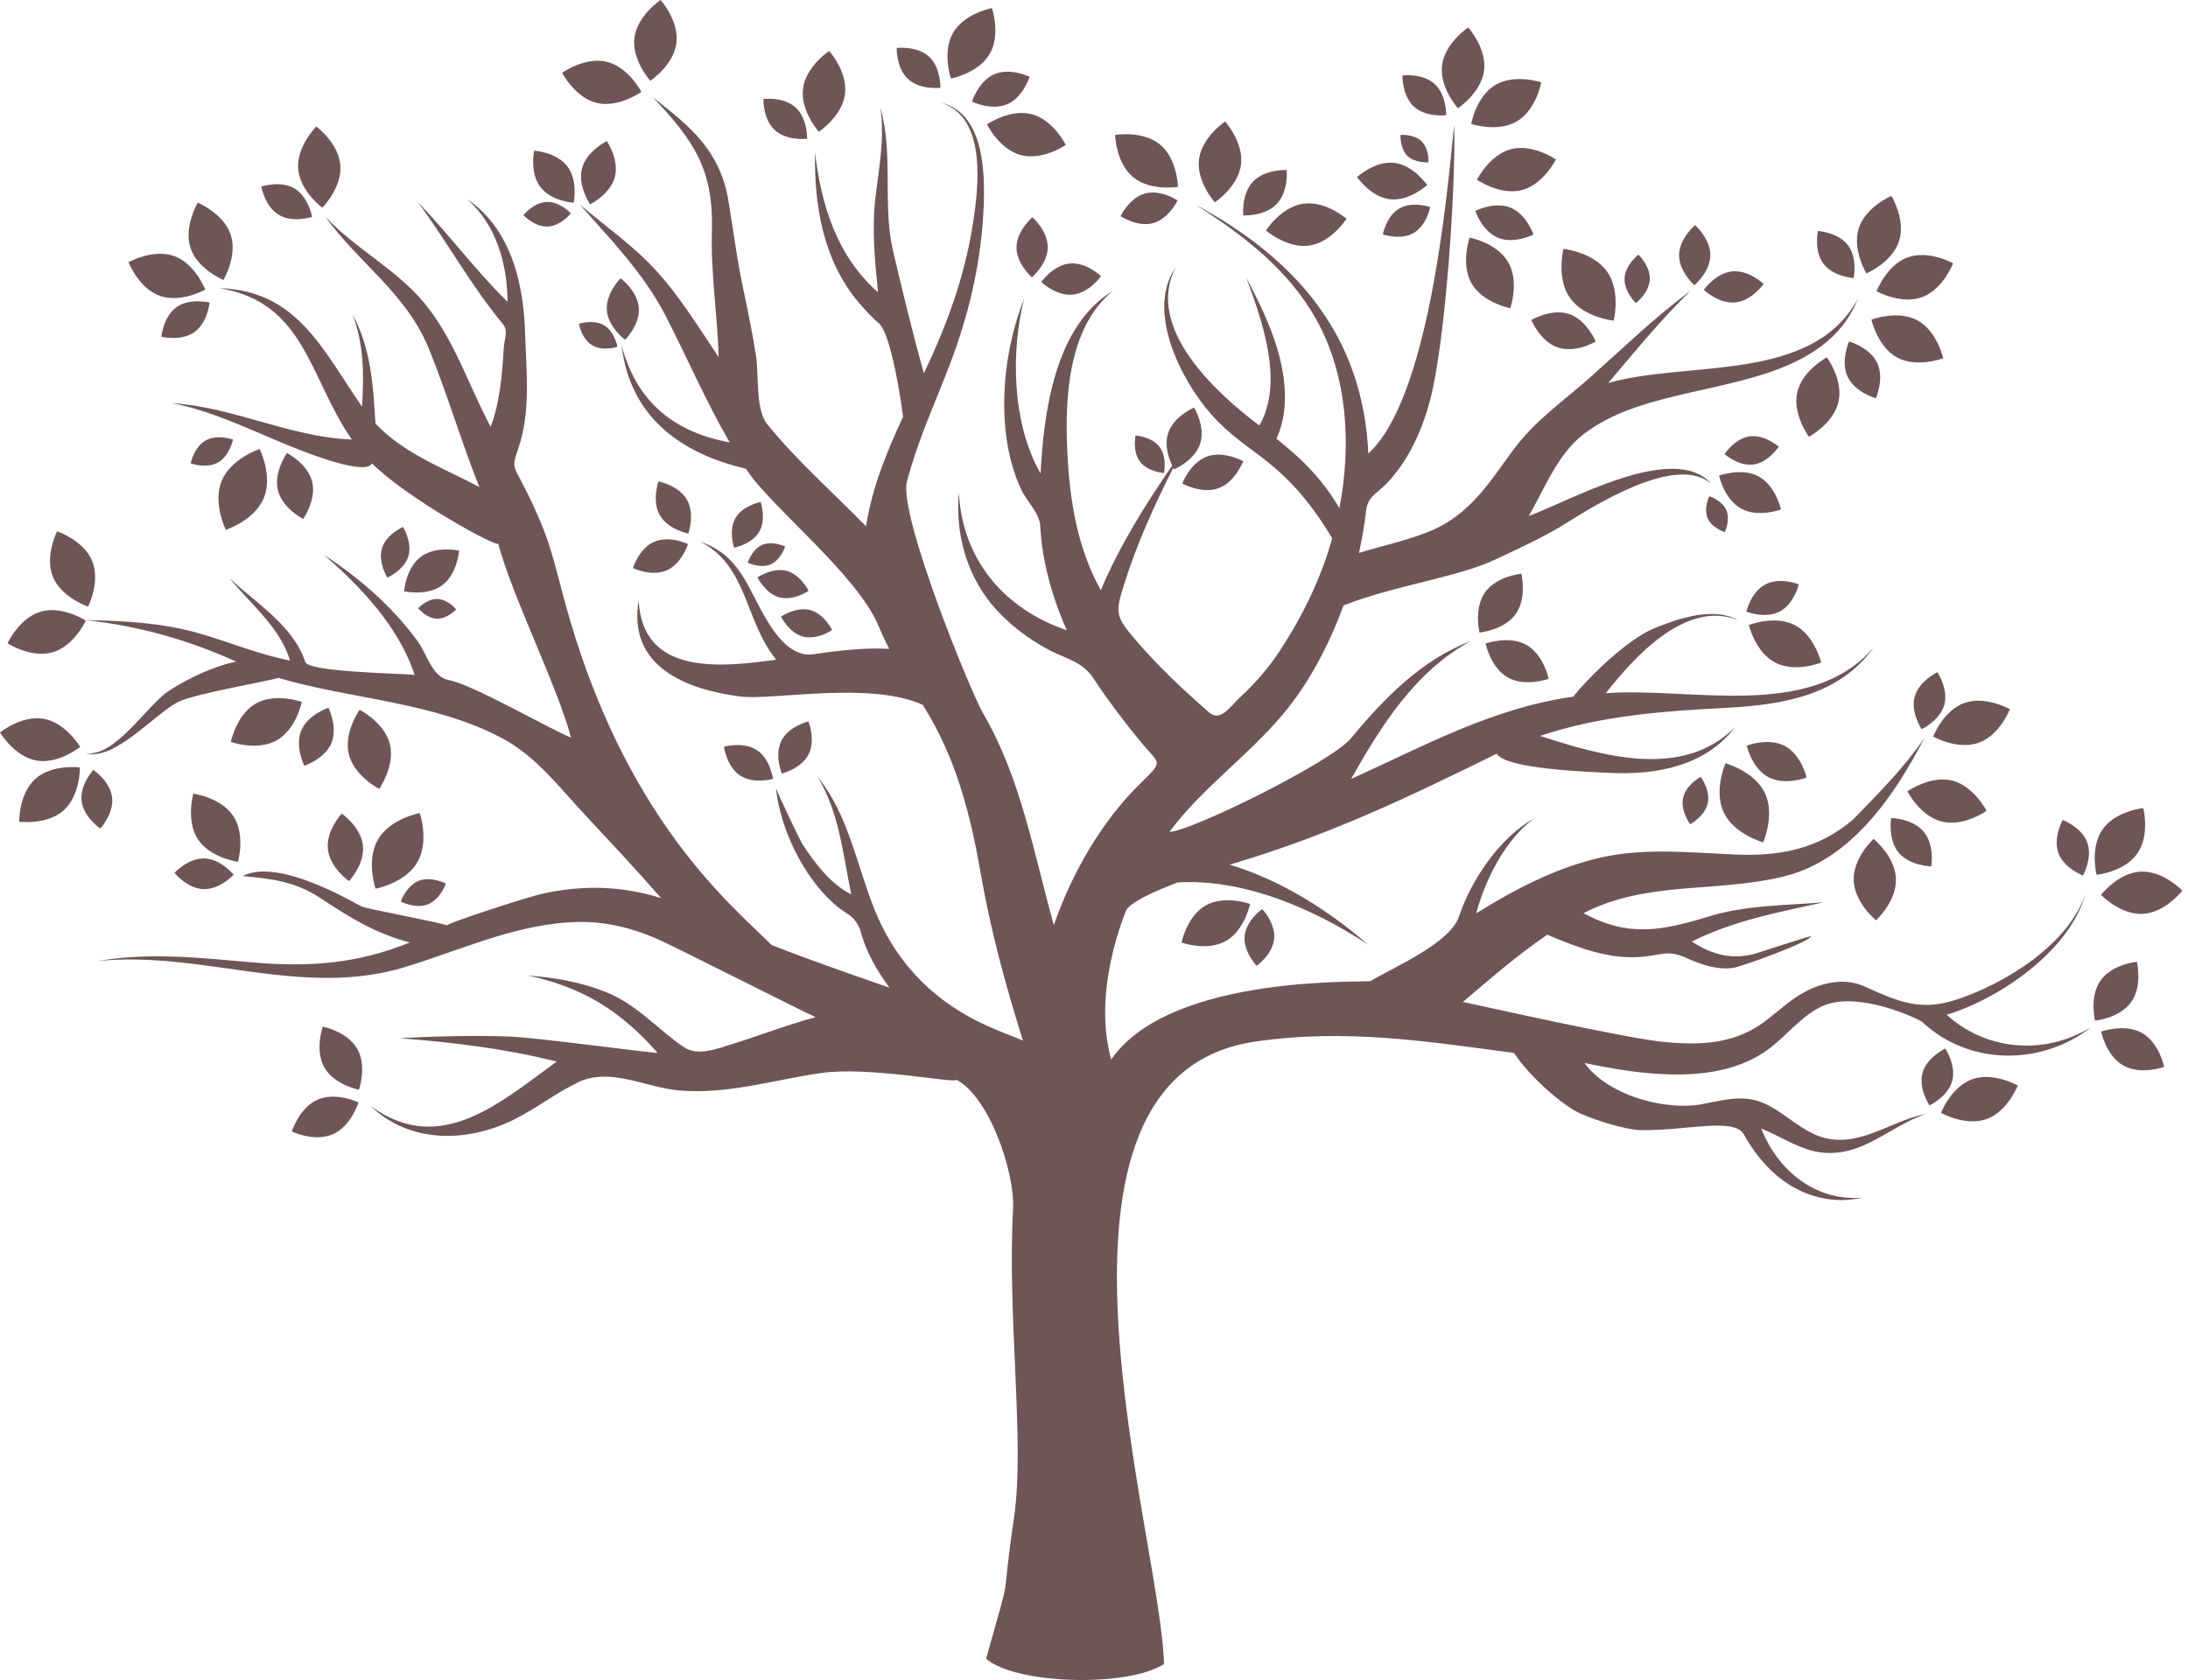 <?xml version="1.0" encoding="UTF-8"?> <svg xmlns="http://www.w3.org/2000/svg" width="250" height="192" viewBox="0 0 250 192" fill="none"> <path d="M238.111 117.854L238.106 117.858L238.111 117.854Z" fill="#6F5555"></path> <path d="M125.424 123.049C125.42 123.029 125.459 122.993 125.424 123.049C125.602 122.751 125.412 122.886 125.424 123.049Z" fill="#6F5555"></path> <path d="M238.106 117.858L238.11 117.854C238.513 117.638 238.162 117.826 238.106 117.858Z" fill="#6F5555"></path> <path d="M238.106 117.858C232.947 120.583 226.718 119.883 222.426 115.968C228.476 114.147 236.479 108.653 238.269 102.217C236.256 108.021 229.085 112.408 223.567 114.238C219.415 115.614 216.889 114.461 213.138 112.786C211.049 111.76 208.551 112.197 206.534 113.192C204.828 114.035 203.388 115.384 201.9 116.549C198.42 119.278 194.553 119.485 190.289 119.099C185.671 118.677 168.459 114.755 167.139 114.512C170.281 111.859 173.384 109.139 176.789 106.827C180.273 108.287 183.905 109.723 187.759 109.337C189.923 109.119 190.663 108.55 192.68 109.477C194.291 110.205 196.24 110.897 198.038 110.606C198.869 110.531 206.912 107.615 206.912 106.998C206.912 106.919 201.22 108.777 200.715 108.932C197.97 109.755 195.695 109.139 193.3 107.603C198.118 105.208 203.189 104.254 208.404 103.116C204.005 103.486 199.311 103.434 195.074 104.795C189.832 106.382 186.017 107.126 180.929 104.361C188.205 100.626 195.954 102.05 203.663 100.204C211.415 98.391 216.439 91.008 219.904 84.301C217.573 87.742 214.601 90.706 211.714 93.677C207.748 97.034 203.384 97.877 198.257 97.659C193.105 97.44 188.086 96.879 182.99 97.985C177.851 99.134 173.109 101.613 168.67 104.385C169.688 100.543 171.983 95.976 175.253 93.558C171.355 95.718 168.089 100.586 166.705 104.735C165.691 107.778 159.445 110.439 156.613 112.11C156.856 112.365 133.876 111.096 126.967 121.084C125.742 116.724 126.279 111.927 127.468 107.627C127.798 106.442 128.188 105.272 128.634 104.127C129 103.196 131.653 101.955 134.517 100.865C134.564 100.861 134.612 100.857 134.664 100.853C134.978 100.821 135.364 100.817 135.806 100.817C136.028 100.817 136.267 100.813 136.518 100.809C136.764 100.825 137.031 100.837 137.301 100.853C138.403 100.897 139.692 101.08 141.068 101.334C142.444 101.609 143.9 102.01 145.344 102.484C146.78 102.981 148.2 103.55 149.505 104.15C150.806 104.759 152.011 105.372 153.013 105.944C153.519 106.227 153.976 106.493 154.378 106.74C154.784 106.983 155.134 107.193 155.416 107.38C155.989 107.746 156.315 107.957 156.315 107.957C156.315 107.957 156.021 107.707 155.5 107.269C155.245 107.046 154.923 106.788 154.549 106.493C154.183 106.195 153.761 105.865 153.292 105.519C152.361 104.811 151.235 104.035 149.998 103.243C148.757 102.46 147.385 101.688 145.969 100.98C144.545 100.292 143.077 99.671 141.653 99.186C141.259 99.059 140.877 98.936 140.495 98.824C140.722 98.752 140.929 98.689 141.116 98.633C152.146 95.324 160.806 91.155 171.017 86.139C172.055 87.901 181.582 88.211 183.849 88.327C189.203 88.597 194.82 87.591 198.249 83.104C192.238 89.13 183.046 86.386 175.969 84.106C182.831 81.787 190.062 81.27 197.238 80.896C203.575 80.562 210.142 79.52 214.08 73.999C206.853 82.388 193.181 78.498 183.479 79.222C186.602 75.24 192.576 68.498 198.547 70.86C195.771 69.321 191.809 70.669 189.12 71.759C185.078 73.402 179.708 79.484 179.796 79.611C170.559 80.904 162.767 85.228 154.386 89.023C157.799 82.933 161.761 76.652 168.085 73.251C162.465 75.379 158.133 79.806 154.386 84.353C152.114 87.118 135.965 95.053 133.622 95.073C137.345 90.061 142.532 86.445 146.542 81.688C149.6 78.052 151.884 73.633 153.511 69.19C159.43 66.871 166.566 65.996 170.981 63.891C173.296 62.793 176.367 61.389 178.654 59.973C182.031 57.857 191.61 51.751 195.564 55.331C191.311 50.355 179.159 57.368 174.68 58.967C176.649 55.562 178.105 51.489 181.51 49.205C184.903 46.815 189.1 45.796 193.082 44.873C200.19 43.227 209.267 41.807 212.286 34.13C207.056 43.843 192.728 41.174 183.75 43.776C186.813 40.172 189.764 36.524 193.173 33.23C189.112 36.23 185.524 39.71 181.761 43.064C178.455 46.007 175.349 48.052 172.727 51.656C170.046 55.343 167.982 58.637 163.741 60.562C161.009 61.731 158.109 62.32 155.273 63.191C155.627 61.604 155.901 59.997 156.088 58.382C156.283 56.699 157.329 56.421 158.447 55.248C160.909 52.662 162.425 49.317 163.356 45.908C165.162 39.273 166.375 21.082 166.148 14.268C165.297 22.932 163.212 45.558 156.343 51.839C155.746 38.346 148.053 29.555 136.581 23.378C142.011 26.83 147.289 30.86 150.452 36.608C154.024 43.103 154.406 51.019 153.033 58.092C151.832 55.96 150.261 54.07 148.479 52.395C147.631 51.6 146.748 50.856 145.841 50.136C146.422 48.903 146.713 47.547 146.792 46.19C147.079 41.118 144.704 36.118 142.405 31.739C144.211 36.663 146.74 43.644 143.896 48.633C139.107 45.033 130.722 37.515 134.342 30.546C130.889 35.498 134.946 43.438 138.367 47.324C142.623 52.157 146.661 52.272 152.218 61.52C150.949 66.059 148.9 70.303 146.235 74.369C144.942 76.342 143.407 78.1 141.681 79.703C140.543 80.757 139.461 82.567 138.125 81.401C137.114 80.514 136.112 79.615 135.125 78.697C133.176 76.875 131.319 74.981 129.588 72.949C127.365 70.347 127.472 69.882 128.47 66.696C129.914 62.105 131.895 57.738 134.063 53.458C134.123 53.569 134.163 53.637 134.163 53.637C134.163 53.637 136.506 52.646 137.134 50.697C137.759 48.748 136.438 46.58 136.438 46.58C136.438 46.58 134.095 47.566 133.467 49.516C133.009 50.936 133.586 52.471 133.936 53.199C130.833 57.722 127.91 62.392 125.774 67.459C123.089 62.606 122.225 57.205 121.955 51.711C121.657 45.578 121.987 37.471 127.174 33.23C120.515 37.256 119.262 47.101 118.896 54.11C115.666 48.473 115.455 40.307 117.018 34.13C114.465 40.538 113.685 49.436 116.633 55.836C117.301 57.352 118.789 58.561 118.864 60.172C118.92 61.178 119.031 62.189 119.186 63.183C119.707 66.27 120.622 69.174 121.895 72.03C114.684 69.576 109.934 63.911 109.552 56.226C109.174 60.848 110.316 65.355 113.259 69.011C115.097 71.218 117.432 73.004 119.97 74.341C122.142 75.419 123.82 75.677 125.093 77.762C126.716 80.204 128.49 82.535 130.352 84.799C132.484 87.392 132.997 86.863 130.531 89.309C125.933 93.705 122.488 99.755 120.412 105.722C118.104 97.511 116.704 89.091 112.376 81.604C110.988 79.321 102.615 58.804 103.629 55.013C104.93 50.14 106.772 46.25 108.59 41.484C110.63 36.114 111.975 30.502 112.333 24.758C112.591 20.641 112.75 12.9 107.464 11.731C112.917 13.338 111.78 21.774 111.104 25.943C110.145 31.822 108.128 37.304 105.562 42.658C104.234 37.932 103.096 33.151 101.967 28.378C100.853 23.083 102.09 17.554 100.594 12.327C101.095 15.688 100.459 19.03 100.053 22.363C99.596 26.118 99.946 29.674 100.324 33.413C95.646 29.285 93.808 23.429 93.128 17.403C93.013 23.465 94.055 29.734 98.068 34.515C98.828 35.39 99.604 36.262 100.487 37.021C101.426 37.849 102.535 42.638 103.184 47.634C101.318 51.632 99.628 55.769 98.955 60.156C95.165 56.262 91.119 52.738 87.682 48.501C86.294 46.783 86.72 42.912 86.386 40.689C85.988 38.195 85.502 35.713 84.966 33.242C84.206 29.718 83.784 26.194 83.179 22.642C82.153 17.192 78.971 14.527 74.611 11.134C79.373 16.158 81.537 19.451 81.342 26.433C81.198 31.21 81.982 36.035 82.113 40.808C79.846 37.455 77.698 33.911 74.961 30.915C72.364 28.075 69.174 25.86 66.25 23.378C69.846 27.455 73.438 31.11 75.992 35.971C78.51 40.86 80.673 45.912 83.374 50.558C76.926 49.376 72.734 45.868 71.027 39.504C71.978 47.559 77.69 51.811 85.224 53.565C87.969 57.881 97.945 65.598 100.423 71.632C100.781 72.487 101.171 73.331 101.605 74.154C98.681 73.987 95.741 74.369 92.853 74.778C90.642 75.093 88.824 72.901 87.698 71.004C85.387 67.213 84.611 63.446 79.989 61.902C85.403 64.564 85.101 71.016 88.685 75.387C82.364 76.278 73.406 77.237 72.972 68.621C71.719 76.127 78.267 78.776 84.568 79.6C88.239 80.077 99.401 77.805 105.435 80.554C109.178 86.473 110.837 92.861 112.034 99.703C113.2 106.382 114.866 112.492 116.883 118.932C114.457 117.75 104.552 115.435 99.934 103.971C97.858 98.824 96.994 93.219 93.426 88.78C95.908 92.893 96.306 97.607 97.261 102.209C94.926 101.06 93.144 98.689 91.744 96.573C91.457 96.143 88.872 90.745 88.657 90.049C89.138 94.691 91.752 100.109 95.22 103.224C96.863 104.703 97.416 104.365 98.263 106.187C98.856 108.598 100.165 110.917 101.644 112.882C97.133 111.306 92.615 109.755 88.164 108.001C83.609 103.45 71.29 93.597 64.524 68.74C63.728 65.812 63.076 62.857 61.926 60.045C61.258 58.422 60.51 56.835 59.703 55.275C58.613 53.171 58.505 53.322 59.209 51.286C60.617 47.224 60.168 42.745 60.013 38.529C59.889 32.674 58.541 26.313 53.41 22.781C56.719 25.752 57.96 30.16 57.992 34.492C54.333 30.912 51.286 26.763 47.733 23.079C51.103 27.646 53.831 32.658 57.463 37.037C58.103 37.809 57.622 38.776 57.563 39.718C57.376 42.737 57.141 45.924 56.063 48.78C53.533 44.046 51.898 38.712 48.406 34.543C45.18 30.689 40.542 28.398 37.133 24.722C41.015 30.12 46.409 33.485 49.006 39.861C51.115 45.044 52.69 50.446 54.766 55.653C50.685 53.513 46.126 51.827 42.9 48.402C42.642 44.122 42.387 39.75 40.267 35.919C41.596 39.297 41.592 42.901 41.365 46.477C36.87 39.985 33.954 33.179 25.04 32.932C34.921 34.519 35.327 43.27 40.2 50.224C33.167 49.981 26.695 46.512 19.662 46.075C24.022 46.926 27.98 48.831 32.053 50.53C33.37 51.083 41.612 54.575 42.511 52.968C46.54 56.978 56.727 62.563 56.93 62.133C58.473 68.032 63.7 78.446 65.244 84.301C62.714 83.271 54.014 78.235 51.329 77.738C49.333 77.372 48.871 74.842 47.654 73.187C44.802 69.313 41.011 66.003 36.986 63.394C41.17 66.966 45.677 71.787 47.371 77.137C45.836 76.946 35.259 76.831 34.885 75.654C33.465 71.441 29.304 68.999 26.233 66.083C28.632 69.05 32.021 71.704 33.135 75.49C29.475 74.782 26.094 73.319 22.518 72.316C18.366 71.159 14.093 70.952 9.809 70.86C15.963 71.58 21.345 73.072 26.985 75.61C24.754 76.063 21.782 77.324 19.324 78.935C16.758 80.61 13.222 86.517 9.809 86.091C13.071 87.014 17.649 81.6 20.37 80.212C22.474 79.202 31.858 77.63 31.775 77.463C40.259 79.966 49.563 80.172 57.471 84.424C61.282 86.473 63.903 89.981 66.811 93.092C69.751 96.243 72.706 99.389 75.534 102.639C71.079 101.231 66.556 101.127 62.014 102.13C60.092 102.555 51.182 105.479 51.039 105.769C51.023 105.562 41.942 103.872 41.345 103.617C40.721 103.347 31.818 97.917 27.725 100.129C31.003 100.399 33.779 100.781 36.476 102.555C39.865 104.783 42.845 106.688 46.838 107.707C40.892 110.125 35.382 110.551 29.042 110.002C23.059 109.485 17.116 108.8 11.15 109.835C23.123 108.605 34.464 114.135 46.329 110.507C52.801 108.53 59.15 105.511 66.043 105.368C69.166 105.304 72.149 106.028 75.001 107.265C77.241 108.24 91.517 115.515 93.195 116.243C89.775 117.17 86.473 118.478 83.08 119.505C81.525 120.014 79.544 120.638 78.124 119.664C75.001 117.528 72.829 114.823 69.201 113.367C66.338 112.217 63.338 111.72 60.279 111.477C66.604 112.826 70.916 115.535 75.152 120.34C73.816 120.272 61.154 118.562 58.151 118.458C53.971 118.315 49.822 118.431 45.645 118.645C51.715 119.131 57.69 119.827 63.609 121.326C57.264 125.901 50.331 132.249 42.359 126.41C46.838 130.698 53.326 130.595 58.66 127.985C61.23 126.724 63.486 124.922 66.063 123.689C69.675 121.955 73.704 124.242 77.519 124.616C83.136 125.117 88.386 123.403 93.888 122.623C99.405 121.844 109.357 123.9 109.254 123.391C113.005 125.276 115.98 133.972 115.75 138.168C115.077 150.611 117.122 164.855 115.861 173.443C114.186 184.887 115.921 177.922 112.675 189.569C115.869 192.433 128.689 192.93 132.997 190.178C132.675 175.671 115.817 122.977 143.499 119.027C153.67 117.544 162.966 118.995 172.99 120.336C174.828 123.105 178.121 125.881 179.867 126.895C181.486 127.826 185.711 129.147 187.568 129.163C192.827 129.206 198.11 127.695 199.239 129.628C200.353 131.637 201.801 133.467 203.647 134.855C206.355 136.848 209.597 137.623 212.883 136.86C207.553 137.381 203.133 133.829 201.244 128.98C203.643 129.934 205.771 131.525 208.412 131.744C213.002 132.106 215.994 128.669 220.051 127.305C216.025 128.065 212.346 131.319 208.07 129.926C205.91 129.222 204.255 127.528 202.29 126.45C199.677 125.014 197.692 125.571 194.967 126.088C190.743 127.11 183.79 125.32 181.041 121.482C187.493 122.842 196.276 124.143 201.996 119.958C204.025 118.474 205.635 116.322 207.879 115.153C212.048 112.878 219.824 116.732 219.693 116.851C225.015 121.772 233.178 121.828 238.866 117.448C238.615 117.583 238.361 117.719 238.11 117.854L238.106 117.858V117.858Z" fill="#6F5555"></path> <path d="M125.424 123.053C125.412 122.886 125.602 122.75 125.424 123.053V123.053Z" fill="#6F5555"></path> <path d="M88.657 90.049L88.649 89.973C88.641 89.973 88.645 90.001 88.657 90.049Z" fill="#6F5555"></path> <path d="M125.424 123.05C125.46 122.992 125.419 123.029 125.424 123.05V123.05Z" fill="#6F5555"></path> <path d="M36.289 125.674C34.185 126.593 33.342 129.314 33.342 129.314C33.342 129.314 35.911 130.551 38.016 129.632C40.12 128.717 40.963 125.992 40.963 125.992C40.963 125.992 38.394 124.755 36.289 125.674V125.674Z" fill="#6F5555"></path> <path d="M36.878 117.325C36.878 117.325 35.927 120.014 37.069 122.007C38.211 123.999 41.011 124.54 41.011 124.54C41.011 124.54 41.958 121.851 40.816 119.863C39.678 117.87 36.878 117.325 36.878 117.325V117.325Z" fill="#6F5555"></path> <path d="M72.316 64.921C72.316 64.921 74.436 65.944 76.175 65.184C77.913 64.428 78.609 62.177 78.609 62.177C78.609 62.177 76.489 61.158 74.751 61.914C73.012 62.67 72.316 64.921 72.316 64.921Z" fill="#6F5555"></path> <path d="M78.649 60.979C78.649 60.979 79.432 58.756 78.49 57.113C77.547 55.466 75.236 55.017 75.236 55.017C75.236 55.017 74.452 57.24 75.395 58.883C76.338 60.53 78.649 60.979 78.649 60.979Z" fill="#6F5555"></path> <path d="M117.969 24.833C117.969 24.833 116.171 26.349 116.147 28.246C116.127 30.144 117.894 31.699 117.894 31.699C117.894 31.699 119.696 30.183 119.715 28.286C119.739 26.389 117.969 24.833 117.969 24.833Z" fill="#6F5555"></path> <path d="M118.971 32.228C118.971 32.228 120.674 33.855 122.563 33.668C124.453 33.485 125.805 31.56 125.805 31.56C125.805 31.56 124.103 29.933 122.213 30.116C120.328 30.303 118.971 32.228 118.971 32.228V32.228Z" fill="#6F5555"></path> <path d="M193.599 32.598C193.599 32.598 195.401 31.078 195.421 29.181C195.444 27.288 193.678 25.728 193.678 25.728C193.678 25.728 191.876 27.248 191.852 29.141C191.833 31.039 193.599 32.598 193.599 32.598Z" fill="#6F5555"></path> <path d="M194.677 33.123C194.677 33.123 196.379 34.75 198.269 34.563C200.154 34.38 201.514 32.455 201.514 32.455C201.514 32.455 199.808 30.828 197.923 31.015C196.033 31.198 194.677 33.123 194.677 33.123Z" fill="#6F5555"></path> <path d="M173.185 70.172C174.505 68.318 173.833 65.57 173.833 65.57C173.833 65.57 171.013 65.828 169.692 67.686C168.368 69.543 169.044 72.292 169.044 72.292C169.044 72.292 171.864 72.03 173.185 70.172Z" fill="#6F5555"></path> <path d="M172.302 77.436C174.291 78.549 176.948 77.579 176.948 77.579C176.948 77.579 176.383 74.806 174.394 73.692C172.405 72.583 169.744 73.549 169.744 73.549C169.744 73.549 170.313 76.326 172.302 77.436Z" fill="#6F5555"></path> <path d="M243.512 114.52C244.837 112.667 244.16 109.918 244.16 109.918C244.16 109.918 241.344 110.177 240.019 112.034C238.699 113.892 239.375 116.641 239.375 116.641C239.375 116.641 242.191 116.378 243.512 114.52V114.52Z" fill="#6F5555"></path> <path d="M244.721 118.041C242.732 116.931 240.075 117.897 240.075 117.897C240.075 117.897 240.64 120.674 242.633 121.784C244.622 122.898 247.279 121.927 247.279 121.927C247.279 121.927 246.714 119.154 244.721 118.041Z" fill="#6F5555"></path> <path d="M68.191 11.762C70.689 12.363 73.283 10.497 73.283 10.497C73.283 10.497 71.819 7.661 69.321 7.06C66.823 6.46 64.233 8.325 64.233 8.325C64.233 8.325 65.693 11.162 68.191 11.762Z" fill="#6F5555"></path> <path d="M77.288 4.925C77.611 2.375 75.478 0 75.478 0C75.478 0 72.817 1.762 72.491 4.312C72.169 6.862 74.301 9.232 74.301 9.232C74.301 9.232 76.962 7.474 77.288 4.925V4.925Z" fill="#6F5555"></path> <path d="M172.668 17.045C170.178 17.681 168.761 20.541 168.761 20.541C168.761 20.541 171.379 22.363 173.869 21.727C176.359 21.086 177.775 18.226 177.775 18.226C177.775 18.226 175.158 16.404 172.668 17.045Z" fill="#6F5555"></path> <path d="M172.588 23.727C170.754 22.984 168.563 24.105 168.563 24.105C168.563 24.105 169.35 26.436 171.188 27.184C173.022 27.928 175.213 26.806 175.213 26.806C175.213 26.806 174.426 24.475 172.588 23.727Z" fill="#6F5555"></path> <path d="M167.922 27.156C167.922 27.156 166.864 30.167 168.145 32.395C169.43 34.619 172.564 35.223 172.564 35.223C172.564 35.223 173.618 32.208 172.337 29.98C171.057 27.753 167.922 27.156 167.922 27.156Z" fill="#6F5555"></path> <path d="M43.644 62.654C43.155 64.257 44.261 66.015 44.261 66.015C44.261 66.015 46.166 65.18 46.655 63.581C47.149 61.982 46.043 60.22 46.043 60.22C46.043 60.22 44.137 61.055 43.644 62.654Z" fill="#6F5555"></path> <path d="M48.107 63.617C46.369 64.901 46.17 67.575 46.17 67.575C46.17 67.575 48.783 68.171 50.522 66.886C52.26 65.602 52.463 62.929 52.463 62.929C52.463 62.929 49.846 62.336 48.107 63.617V63.617Z" fill="#6F5555"></path> <path d="M47.781 69.52C47.781 69.52 48.72 70.673 49.917 70.705C51.114 70.737 52.117 69.639 52.117 69.639C52.117 69.639 51.178 68.485 49.981 68.454C48.78 68.418 47.781 69.52 47.781 69.52Z" fill="#6F5555"></path> <path d="M159.895 23.819C158.403 24.682 158.002 26.786 158.002 26.786C158.002 26.786 160.022 27.494 161.518 26.631C163.014 25.768 163.411 23.664 163.411 23.664C163.411 23.664 161.391 22.956 159.895 23.819Z" fill="#6F5555"></path> <path d="M158.825 22.773C161.037 23.023 163.065 21.15 163.065 21.15C163.065 21.15 161.51 18.863 159.298 18.612C157.087 18.361 155.058 20.235 155.058 20.235C155.058 20.235 156.613 22.522 158.825 22.773Z" fill="#6F5555"></path> <path d="M163.216 18.549C163.216 18.549 163.316 17.021 162.433 16.154C161.554 15.291 160.026 15.418 160.026 15.418C160.026 15.418 159.927 16.949 160.806 17.813C161.689 18.676 163.216 18.549 163.216 18.549Z" fill="#6F5555"></path> <path d="M200.365 53.084C202.071 52.849 203.237 51.051 203.237 51.051C203.237 51.051 201.63 49.635 199.919 49.869C198.213 50.104 197.047 51.902 197.047 51.902C197.047 51.902 198.654 53.318 200.365 53.084Z" fill="#6F5555"></path> <path d="M198.949 58.131C200.902 59.197 203.491 58.231 203.491 58.231C203.491 58.231 202.911 55.526 200.958 54.46C199.005 53.39 196.419 54.36 196.419 54.36C196.419 54.36 196.996 57.065 198.949 58.131Z" fill="#6F5555"></path> <path d="M195.301 56.711C195.301 56.711 194.629 58.092 195.118 59.225C195.607 60.359 197.071 60.816 197.071 60.816C197.071 60.816 197.74 59.436 197.25 58.302C196.761 57.169 195.301 56.711 195.301 56.711Z" fill="#6F5555"></path> <path d="M37.463 97.058C37.694 99.19 39.881 100.698 39.881 100.698C39.881 100.698 41.699 98.752 41.468 96.624C41.234 94.496 39.046 92.985 39.046 92.985C39.046 92.985 37.228 94.93 37.463 97.058Z" fill="#6F5555"></path> <path d="M43.191 95.932C41.799 98.319 42.912 101.565 42.912 101.565C42.912 101.565 46.289 100.94 47.682 98.553C49.074 96.167 47.96 92.921 47.96 92.921C47.96 92.921 44.587 93.545 43.191 95.932Z" fill="#6F5555"></path> <path d="M45.792 103.036C45.792 103.036 47.479 103.916 48.903 103.347C50.327 102.778 50.947 100.98 50.947 100.98C50.947 100.98 49.261 100.101 47.837 100.67C46.413 101.235 45.792 103.036 45.792 103.036Z" fill="#6F5555"></path> <path d="M206.423 88.86C206.423 88.86 205.838 86.266 203.945 85.26C202.055 84.253 199.577 85.216 199.577 85.216C199.577 85.216 200.162 87.809 202.051 88.816C203.945 89.822 206.423 88.86 206.423 88.86Z" fill="#6F5555"></path> <path d="M197.155 87.233C197.155 87.233 195.771 90.371 196.96 92.865C198.149 95.359 201.459 96.266 201.459 96.266C201.459 96.266 202.843 93.124 201.654 90.63C200.464 88.136 197.155 87.233 197.155 87.233Z" fill="#6F5555"></path> <path d="M192.31 91.179C191.98 92.674 193.117 94.202 193.117 94.202C193.117 94.202 194.792 93.303 195.126 91.803C195.456 90.308 194.319 88.78 194.319 88.78C194.319 88.78 192.64 89.683 192.31 91.179Z" fill="#6F5555"></path> <path d="M34.635 59.309C34.635 59.309 36.178 57.145 35.669 55.065C35.156 52.984 32.789 51.775 32.789 51.775C32.789 51.775 31.245 53.943 31.755 56.023C32.264 58.104 34.635 59.309 34.635 59.309Z" fill="#6F5555"></path> <path d="M25.804 60.55C25.804 60.55 29.07 59.488 30.136 56.934C31.202 54.384 29.67 51.317 29.67 51.317C29.67 51.317 26.405 52.38 25.338 54.929C24.273 57.479 25.804 60.55 25.804 60.55V60.55Z" fill="#6F5555"></path> <path d="M23.497 50.339C22.16 51.091 21.782 52.956 21.782 52.956C21.782 52.956 23.572 53.605 24.909 52.853C26.245 52.101 26.623 50.235 26.623 50.235C26.623 50.235 24.833 49.587 23.497 50.339Z" fill="#6F5555"></path> <path d="M178.006 39.714C180.038 40.394 182.322 39.034 182.322 39.034C182.322 39.034 181.315 36.572 179.287 35.891C177.254 35.211 174.967 36.572 174.967 36.572C174.967 36.572 175.977 39.034 178.006 39.714Z" fill="#6F5555"></path> <path d="M184.378 36.643C184.378 36.643 185.221 33.318 183.638 31.055C182.051 28.791 178.638 28.445 178.638 28.445C178.638 28.445 177.791 31.775 179.378 34.038C180.965 36.301 184.378 36.643 184.378 36.643Z" fill="#6F5555"></path> <path d="M186.92 34.642C186.92 34.642 188.424 33.477 188.503 31.945C188.583 30.414 187.206 29.097 187.206 29.097C187.206 29.097 185.699 30.267 185.623 31.798C185.544 33.33 186.92 34.642 186.92 34.642Z" fill="#6F5555"></path> <path d="M141.796 18.811C142.118 16.261 139.986 13.89 139.986 13.89C139.986 13.89 137.321 15.649 136.999 18.198C136.673 20.748 138.809 23.119 138.809 23.119C138.809 23.119 141.47 21.361 141.796 18.811Z" fill="#6F5555"></path> <path d="M145.877 23.318C147.25 21.886 147.015 19.435 147.015 19.435C147.015 19.435 144.557 19.304 143.184 20.74C141.816 22.168 142.051 24.618 142.051 24.618C142.051 24.618 144.509 24.746 145.877 23.318V23.318Z" fill="#6F5555"></path> <path d="M144.648 26.341C144.648 26.341 147.055 28.433 149.6 28.063C152.142 27.693 153.857 25.004 153.857 25.004C153.857 25.004 151.446 22.908 148.904 23.282C146.359 23.648 144.648 26.341 144.648 26.341Z" fill="#6F5555"></path> <path d="M41.09 81.119C41.09 81.119 39.241 83.72 39.861 86.214C40.474 88.709 43.322 90.152 43.322 90.152C43.322 90.152 45.168 87.551 44.551 85.053C43.935 82.559 41.09 81.119 41.09 81.119Z" fill="#6F5555"></path> <path d="M34.424 83.486C33.664 85.316 34.766 87.515 34.766 87.515C34.766 87.515 37.105 86.748 37.868 84.918C38.628 83.088 37.526 80.888 37.526 80.888C37.526 80.888 35.188 81.656 34.424 83.486Z" fill="#6F5555"></path> <path d="M29.241 80.399C27.005 81.66 26.377 84.79 26.377 84.79C26.377 84.79 29.376 85.872 31.616 84.611C33.855 83.347 34.483 80.22 34.483 80.22C34.483 80.22 31.48 79.134 29.241 80.399Z" fill="#6F5555"></path> <path d="M226.98 92.666C226.98 92.666 225.536 89.818 223.038 89.206C220.544 88.589 217.943 90.439 217.943 90.439C217.943 90.439 219.391 93.287 221.885 93.9C224.379 94.512 226.98 92.666 226.98 92.666Z" fill="#6F5555"></path> <path d="M220.667 99.015C220.667 99.015 221.077 96.585 219.808 95.061C218.543 93.534 216.085 93.49 216.085 93.49C216.085 93.49 215.675 95.916 216.94 97.444C218.209 98.967 220.667 99.015 220.667 99.015Z" fill="#6F5555"></path> <path d="M214.076 95.872C214.076 95.872 211.721 98.024 211.801 100.598C211.877 103.164 214.355 105.176 214.355 105.176C214.355 105.176 216.71 103.021 216.63 100.451C216.554 97.881 214.076 95.872 214.076 95.872Z" fill="#6F5555"></path> <path d="M216.785 40.868C219.049 42.081 222.028 40.939 222.028 40.939C222.028 40.939 221.336 37.821 219.072 36.607C216.809 35.39 213.83 36.536 213.83 36.536C213.83 36.536 214.522 39.65 216.785 40.868Z" fill="#6F5555"></path> <path d="M211.268 39.026C211.268 39.026 210.27 41.277 211.117 43.067C211.964 44.857 214.335 45.518 214.335 45.518C214.335 45.518 215.337 43.266 214.486 41.476C213.643 39.682 211.268 39.026 211.268 39.026Z" fill="#6F5555"></path> <path d="M210.067 45.904C210.632 43.398 208.734 40.836 208.734 40.836C208.734 40.836 205.918 42.336 205.353 44.846C204.788 47.352 206.69 49.917 206.69 49.917C206.69 49.917 209.506 48.414 210.067 45.904Z" fill="#6F5555"></path> <path d="M113.08 6.166C114.373 3.946 113.335 0.927 113.335 0.927C113.335 0.927 110.197 1.512 108.904 3.735C107.611 5.955 108.653 8.974 108.653 8.974C108.653 8.974 111.788 8.385 113.08 6.166Z" fill="#6F5555"></path> <path d="M111.052 11.615C111.052 11.615 113.267 12.693 115.089 11.906C116.907 11.122 117.647 8.775 117.647 8.775C117.647 8.775 115.431 7.697 113.609 8.485C111.792 9.268 111.052 11.615 111.052 11.615Z" fill="#6F5555"></path> <path d="M112.774 14.213C112.774 14.213 114.178 17.081 116.664 17.729C119.151 18.381 121.776 16.567 121.776 16.567C121.776 16.567 120.376 13.704 117.886 13.051C115.399 12.403 112.774 14.213 112.774 14.213Z" fill="#6F5555"></path> <path d="M84.039 59.193C83.199 60.633 83.876 62.59 83.876 62.59C83.876 62.59 85.912 62.213 86.748 60.769C87.587 59.329 86.915 57.372 86.915 57.372C86.915 57.372 84.878 57.749 84.039 59.193Z" fill="#6F5555"></path> <path d="M87.094 62.272C85.912 62.781 85.435 64.305 85.435 64.305C85.435 64.305 86.871 65.005 88.052 64.496C89.23 63.986 89.711 62.463 89.711 62.463C89.711 62.463 88.275 61.763 87.094 62.272Z" fill="#6F5555"></path> <path d="M89.866 65.24C88.255 64.818 86.549 65.991 86.549 65.991C86.549 65.991 87.46 67.853 89.075 68.275C90.686 68.696 92.392 67.519 92.392 67.519C92.392 67.519 91.481 65.661 89.866 65.24Z" fill="#6F5555"></path> <path d="M91.76 72.754C93.374 73.175 95.081 72.002 95.081 72.002C95.081 72.002 94.17 70.14 92.555 69.719C90.94 69.297 89.237 70.47 89.237 70.47C89.237 70.47 90.148 72.332 91.76 72.754Z" fill="#6F5555"></path> <path d="M137.77 103.478C135.611 104.699 135.002 107.718 135.002 107.718C135.002 107.718 137.902 108.764 140.062 107.543C142.226 106.326 142.83 103.307 142.83 103.307C142.83 103.307 139.93 102.261 137.77 103.478Z" fill="#6F5555"></path> <path d="M145.587 107.297C145.762 105.503 144.219 103.888 144.219 103.888C144.219 103.888 142.389 105.173 142.214 106.967C142.039 108.757 143.582 110.376 143.582 110.376C143.582 110.376 145.412 109.091 145.587 107.297Z" fill="#6F5555"></path> <path d="M129.469 20.247C131.45 21.886 134.592 21.349 134.592 21.349C134.592 21.349 134.529 18.155 132.544 16.52C130.563 14.885 127.416 15.422 127.416 15.422C127.416 15.422 127.484 18.612 129.469 20.247Z" fill="#6F5555"></path> <path d="M134.549 22.908C134.549 22.908 132.627 21.619 130.825 22.113C129.027 22.61 128.037 24.706 128.037 24.706C128.037 24.706 129.962 25.995 131.76 25.497C133.558 25 134.549 22.908 134.549 22.908Z" fill="#6F5555"></path> <path d="M169.569 8.059C169.891 5.509 167.759 3.139 167.759 3.139C167.759 3.139 165.098 4.897 164.772 7.45C164.445 9.996 166.582 12.371 166.582 12.371C166.582 12.371 169.243 10.609 169.569 8.059Z" fill="#6F5555"></path> <path d="M173.332 13.863C175.54 12.55 176.1 9.407 176.1 9.407C176.1 9.407 173.073 8.393 170.862 9.706C168.654 11.018 168.097 14.161 168.097 14.161C168.097 14.161 171.124 15.175 173.332 13.863Z" fill="#6F5555"></path> <path d="M165.241 13.166C165.241 13.166 165.301 10.851 163.92 9.594C162.54 8.341 160.241 8.62 160.241 8.62C160.241 8.62 160.177 10.935 161.562 12.192C162.942 13.449 165.241 13.166 165.241 13.166Z" fill="#6F5555"></path> <path d="M65.546 23.171C65.546 23.171 66.079 20.665 64.834 19.022C63.585 17.379 61.031 17.22 61.031 17.22C61.031 17.22 60.494 19.726 61.743 21.369C62.988 23.012 65.546 23.171 65.546 23.171Z" fill="#6F5555"></path> <path d="M66.501 19.241C65.972 21.233 67.424 23.346 67.424 23.346C67.424 23.346 69.727 22.224 70.252 20.231C70.781 18.238 69.333 16.122 69.333 16.122C69.333 16.122 67.03 17.244 66.501 19.241Z" fill="#6F5555"></path> <path d="M62.571 25.891C64.066 25.836 65.228 24.38 65.228 24.38C65.228 24.38 63.959 23.019 62.463 23.079C60.968 23.135 59.806 24.587 59.806 24.587C59.806 24.587 61.075 25.951 62.571 25.891Z" fill="#6F5555"></path> <path d="M18.258 33.807C20.68 34.67 23.453 33.095 23.453 33.095C23.453 33.095 22.303 30.116 19.881 29.257C17.462 28.393 14.686 29.969 14.686 29.969C14.686 29.969 15.84 32.948 18.258 33.807Z" fill="#6F5555"></path> <path d="M25.529 31.997C25.529 31.997 27.168 29.257 26.357 26.818C25.545 24.38 22.598 23.163 22.598 23.163C22.598 23.163 20.959 25.903 21.77 28.342C22.578 30.78 25.529 31.997 25.529 31.997Z" fill="#6F5555"></path> <path d="M20.175 35.1C18.652 36.178 18.437 38.485 18.437 38.485C18.437 38.485 20.684 39.042 22.204 37.96C23.727 36.882 23.946 34.575 23.946 34.575C23.946 34.575 21.695 34.018 20.175 35.1Z" fill="#6F5555"></path> <path d="M4.049 89.007C2.136 90.721 2.192 93.911 2.192 93.911C2.192 93.911 5.358 94.325 7.275 92.611C9.189 90.896 9.129 87.706 9.129 87.706C9.129 87.706 5.967 87.292 4.049 89.007Z" fill="#6F5555"></path> <path d="M5.008 82.153C2.478 81.7 3.05176e-05 83.709 3.05176e-05 83.709C3.05176e-05 83.709 1.623 86.457 4.153 86.915C6.683 87.368 9.161 85.359 9.161 85.359C9.161 85.359 7.538 82.611 5.008 82.153Z" fill="#6F5555"></path> <path d="M12.809 91.131C12.586 89.277 10.665 87.985 10.665 87.985C10.665 87.985 9.101 89.691 9.324 91.545C9.543 93.398 11.464 94.691 11.464 94.691C11.464 94.691 13.027 92.985 12.809 91.131Z" fill="#6F5555"></path> <path d="M244.204 97.551C245.676 95.447 244.892 92.356 244.892 92.356C244.892 92.356 241.714 92.674 240.242 94.782C238.766 96.887 239.554 99.978 239.554 99.978C239.554 99.978 242.732 99.659 244.204 97.551Z" fill="#6F5555"></path> <path d="M244.582 99.616C242.016 99.747 240.063 102.269 240.063 102.269C240.063 102.269 242.267 104.576 244.836 104.441C247.402 104.309 249.355 101.787 249.355 101.787C249.355 101.787 247.152 99.48 244.582 99.616Z" fill="#6F5555"></path> <path d="M237.999 100.061C237.999 100.061 239.128 98.04 238.492 96.286C237.852 94.532 235.688 93.713 235.688 93.713C235.688 93.713 234.554 95.733 235.194 97.488C235.831 99.238 237.999 100.061 237.999 100.061Z" fill="#6F5555"></path> <path d="M216.984 27.558C217.776 25.116 216.113 22.387 216.113 22.387C216.113 22.387 213.173 23.632 212.386 26.078C211.594 28.525 213.257 31.245 213.257 31.245C213.257 31.245 216.196 30.004 216.984 27.558Z" fill="#6F5555"></path> <path d="M214.418 33.286C214.418 33.286 217.207 34.842 219.617 33.958C222.032 33.071 223.158 30.088 223.158 30.088C223.158 30.088 220.369 28.533 217.955 29.42C215.54 30.303 214.418 33.286 214.418 33.286Z" fill="#6F5555"></path> <path d="M211.793 31.782C211.793 31.782 212.278 29.519 211.153 28.032C210.027 26.544 207.716 26.397 207.716 26.397C207.716 26.397 207.227 28.664 208.356 30.148C209.482 31.639 211.793 31.782 211.793 31.782Z" fill="#6F5555"></path> <path d="M135.085 55.259C135.085 55.259 137.309 56.496 139.23 55.792C141.152 55.088 142.047 52.709 142.047 52.709C142.047 52.709 139.827 51.472 137.906 52.176C135.985 52.881 135.085 55.259 135.085 55.259Z" fill="#6F5555"></path> <path d="M130.26 52.761C131.155 53.947 132.997 54.062 132.997 54.062C132.997 54.062 133.383 52.256 132.488 51.075C131.589 49.889 129.747 49.77 129.747 49.77C129.747 49.77 129.361 51.576 130.26 52.761Z" fill="#6F5555"></path> <path d="M107.452 10.032C107.452 10.032 107.516 7.713 106.135 6.46C104.755 5.203 102.456 5.485 102.456 5.485C102.456 5.485 102.392 7.8 103.772 9.057C105.153 10.31 107.452 10.032 107.452 10.032Z" fill="#6F5555"></path> <path d="M96.549 10.748C96.875 8.198 94.739 5.823 94.739 5.823C94.739 5.823 92.078 7.586 91.755 10.135C91.429 12.685 93.565 15.056 93.565 15.056C93.565 15.056 96.227 13.294 96.549 10.748V10.748Z" fill="#6F5555"></path> <path d="M92.221 15.855C92.221 15.855 92.285 13.536 90.904 12.283C89.524 11.026 87.225 11.309 87.225 11.309C87.225 11.309 87.161 13.624 88.541 14.881C89.922 16.134 92.221 15.855 92.221 15.855Z" fill="#6F5555"></path> <path d="M202.839 75.725C205.118 76.91 208.082 75.725 208.082 75.725C208.082 75.725 207.346 72.618 205.067 71.437C202.783 70.252 199.824 71.433 199.824 71.433C199.824 71.433 200.556 74.54 202.839 75.725Z" fill="#6F5555"></path> <path d="M203.344 69.894C204.999 69.034 205.532 66.779 205.532 66.779C205.532 66.779 203.376 65.92 201.721 66.783C200.067 67.646 199.538 69.902 199.538 69.902C199.538 69.902 201.69 70.757 203.344 69.894Z" fill="#6F5555"></path> <path d="M220.882 84.174C220.882 84.174 223.655 85.753 226.077 84.89C228.496 84.031 229.649 81.055 229.649 81.055C229.649 81.055 226.881 79.476 224.458 80.335C222.036 81.198 220.882 84.174 220.882 84.174Z" fill="#6F5555"></path> <path d="M222.155 80.546C222.652 78.748 221.368 76.823 221.368 76.823C221.368 76.823 219.271 77.813 218.774 79.611C218.277 81.409 219.566 83.335 219.566 83.335C219.566 83.335 221.658 82.344 222.155 80.546Z" fill="#6F5555"></path> <path d="M225.353 123.339C222.931 124.202 221.777 127.178 221.777 127.178C221.777 127.178 224.55 128.757 226.972 127.898C229.395 127.034 230.548 124.059 230.548 124.059C230.548 124.059 227.776 122.48 225.353 123.339Z" fill="#6F5555"></path> <path d="M223.054 123.55C223.551 121.752 222.263 119.827 222.263 119.827C222.263 119.827 220.166 120.817 219.669 122.615C219.172 124.413 220.461 126.338 220.461 126.338C220.461 126.338 222.557 125.348 223.054 123.55Z" fill="#6F5555"></path> <path d="M22.089 90.705C22.089 90.705 21.21 93.772 22.618 95.924C24.03 98.072 27.192 98.486 27.192 98.486C27.192 98.486 28.071 95.419 26.659 93.271C25.251 91.123 22.089 90.705 22.089 90.705Z" fill="#6F5555"></path> <path d="M19.937 99.759C19.937 99.759 21.396 101.561 23.262 101.616C25.124 101.672 26.691 99.966 26.691 99.966C26.691 99.966 25.231 98.164 23.369 98.108C21.504 98.048 19.937 99.759 19.937 99.759Z" fill="#6F5555"></path> <path d="M36.818 23.739C36.818 23.739 39.078 21.484 38.891 18.922C38.704 16.361 36.142 14.455 36.142 14.455C36.142 14.455 33.883 16.711 34.07 19.272C34.257 21.838 36.818 23.739 36.818 23.739V23.739Z" fill="#6F5555"></path> <path d="M31.862 24.559C33.465 25.517 35.661 24.785 35.661 24.785C35.661 24.785 35.263 22.502 33.66 21.548C32.061 20.589 29.861 21.321 29.861 21.321C29.861 21.321 30.259 23.604 31.862 24.559Z" fill="#6F5555"></path> <path d="M71.421 38.839C71.421 38.839 73.135 37.129 72.992 35.188C72.853 33.246 70.908 31.802 70.908 31.802C70.908 31.802 69.198 33.509 69.337 35.454C69.48 37.395 71.421 38.839 71.421 38.839Z" fill="#6F5555"></path> <path d="M66.147 37.005C66.147 37.005 66.449 38.736 67.662 39.46C68.879 40.188 70.546 39.635 70.546 39.635C70.546 39.635 70.244 37.904 69.026 37.176C67.813 36.452 66.147 37.005 66.147 37.005Z" fill="#6F5555"></path> <path d="M6.01 74.547C8.477 73.832 9.805 70.928 9.805 70.928C9.805 70.928 7.132 69.185 4.662 69.901C2.196 70.617 0.867 73.517 0.867 73.517C0.867 73.517 3.54 75.26 6.01 74.547Z" fill="#6F5555"></path> <path d="M10.068 69.325C10.068 69.325 11.508 66.477 10.529 64.102C9.551 61.727 6.52 60.721 6.52 60.721C6.52 60.721 5.08 63.569 6.058 65.944C7.037 68.318 10.068 69.325 10.068 69.325Z" fill="#6F5555"></path> <path d="M88.323 89.015C88.323 89.015 88.024 86.74 86.477 85.725C84.93 84.711 82.722 85.343 82.722 85.343C82.722 85.343 83.024 87.619 84.568 88.633C86.115 89.647 88.323 89.015 88.323 89.015Z" fill="#6F5555"></path> <path d="M92.392 86.214C93.231 84.568 92.364 82.444 92.364 82.444C92.364 82.444 90.133 82.988 89.293 84.635C88.454 86.282 89.321 88.406 89.321 88.406C89.321 88.406 91.553 87.861 92.392 86.214Z" fill="#6F5555"></path> </svg> 